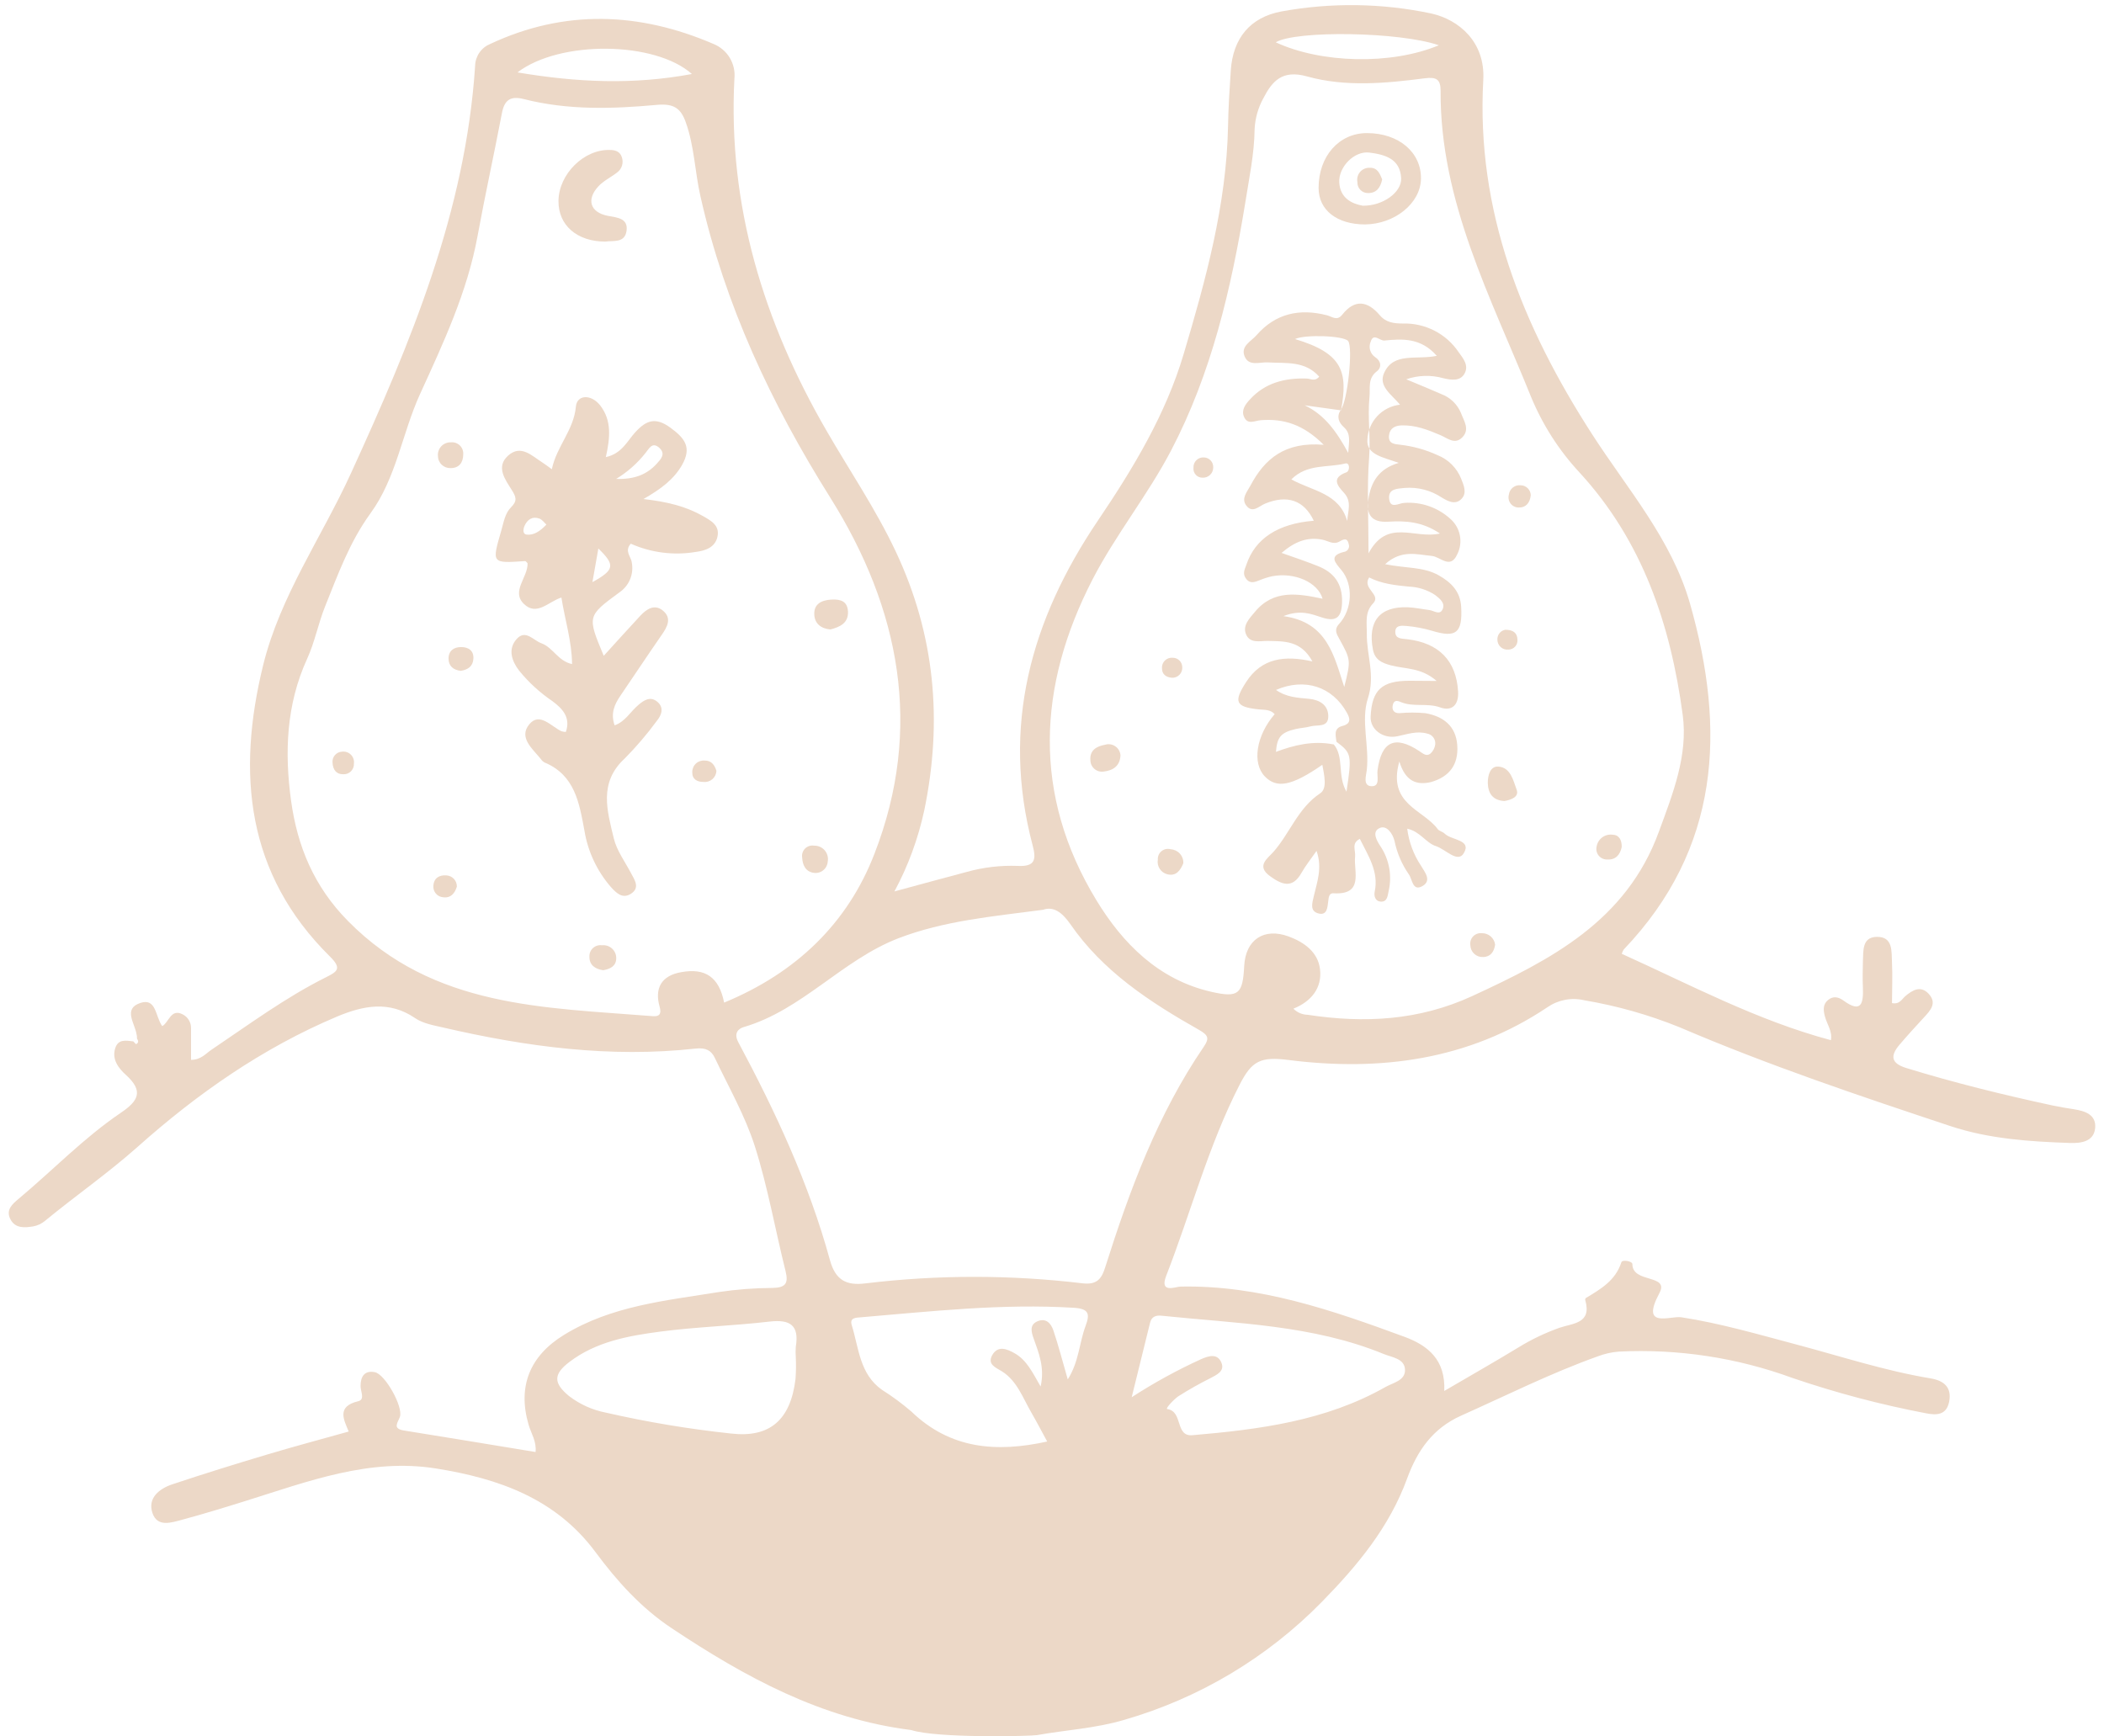 <svg xmlns="http://www.w3.org/2000/svg" fill="none" viewBox="0 0 166 137" height="137" width="166">
<path fill="#ECD8C7" d="M10.808 81.954C10.808 81.842 10.808 81.729 10.774 81.617C10.647 80.751 9.687 79.603 11.07 79.142C12.338 78.718 12.244 80.199 12.799 80.968C13.324 80.69 13.467 79.569 14.393 80.03C14.6 80.129 14.775 80.286 14.895 80.482C15.015 80.677 15.077 80.903 15.072 81.133C15.072 81.958 15.072 82.787 15.072 83.63C15.863 83.63 16.23 83.135 16.684 82.832C19.647 80.84 22.523 78.707 25.737 77.105C26.599 76.674 26.993 76.427 26.048 75.493C19.429 68.968 18.664 61.033 20.761 52.49C22.107 47.015 25.381 42.399 27.687 37.348C32.397 27.058 36.736 16.678 37.486 5.188C37.495 4.817 37.613 4.457 37.824 4.152C38.035 3.847 38.331 3.61 38.674 3.47C44.543 0.722 50.431 0.947 56.299 3.47C56.834 3.688 57.283 4.073 57.58 4.568C57.876 5.063 58.003 5.642 57.942 6.215C57.42 16.235 60.267 25.442 65.198 33.965C67.032 37.142 69.098 40.175 70.673 43.52C73.767 50.087 74.385 56.878 72.923 63.939C72.442 66.173 71.65 68.328 70.568 70.34C72.728 69.755 74.494 69.272 76.264 68.803C77.58 68.435 78.945 68.274 80.311 68.327C81.698 68.398 81.758 67.79 81.473 66.707C78.979 57.309 81.338 48.89 86.641 41.049C89.412 36.947 91.981 32.683 93.391 27.924C95.134 22.07 96.766 16.153 96.889 9.958C96.915 8.484 97.009 7.014 97.107 5.544C97.279 3.028 98.626 1.367 101.093 0.905C105.013 0.186 109.036 0.241 112.936 1.067C115.111 1.558 117.192 3.313 117.027 6.305C116.449 16.64 120.109 25.73 125.618 34.273C128.401 38.593 131.884 42.553 133.336 47.627C136.178 57.587 135.724 66.95 128.108 74.923C128.041 75.029 127.989 75.144 127.954 75.264C133.362 77.702 138.604 80.514 144.454 82.078C144.582 81.362 144.132 80.803 143.974 80.18C143.858 79.73 143.806 79.265 144.214 78.92C144.623 78.575 145.036 78.654 145.448 78.954C146.877 79.997 147.023 79.134 146.978 77.934C146.948 77.252 146.959 76.569 146.978 75.887C147.023 75.058 146.884 73.948 148.069 73.925C149.378 73.903 149.228 75.092 149.273 75.962C149.326 77.03 149.273 78.099 149.273 79.153C149.884 79.273 150.053 78.827 150.338 78.59C150.904 78.118 151.523 77.758 152.142 78.392C152.858 79.142 152.318 79.719 151.793 80.285C151.137 80.994 150.488 81.707 149.862 82.442C149.131 83.304 149.183 83.9 150.402 84.275C154.197 85.442 158.048 86.39 161.929 87.227C162.481 87.347 163.054 87.44 163.602 87.523C164.509 87.662 165.406 87.958 165.301 89.023C165.196 90.088 164.176 90.219 163.313 90.189C160.133 90.08 156.938 89.87 153.897 88.862C146.719 86.477 139.516 84.058 132.514 81.058C130.092 80.077 127.569 79.363 124.992 78.928C124.497 78.811 123.984 78.8 123.484 78.894C122.985 78.989 122.511 79.187 122.093 79.475C115.868 83.653 108.871 84.553 101.697 83.645C99.447 83.357 98.772 83.694 97.793 85.61C95.326 90.433 93.953 95.683 92.01 100.67C91.459 102.095 92.742 101.529 93.135 101.522C99.353 101.394 105.087 103.378 110.794 105.478C112.692 106.175 114.061 107.319 113.948 109.757C116.003 108.553 117.923 107.465 119.806 106.318C120.822 105.694 121.9 105.178 123.023 104.777C124.096 104.402 125.607 104.458 125.071 102.583C125.065 102.555 125.067 102.526 125.074 102.499C125.082 102.472 125.096 102.446 125.116 102.425C126.286 101.72 127.459 101.049 127.921 99.602C127.992 99.373 128.791 99.512 128.791 99.748C128.791 101.285 131.738 100.52 130.921 102.039C129.391 104.893 131.761 103.805 132.661 103.944C135.758 104.42 138.751 105.302 141.762 106.1C145.268 107.03 148.718 108.167 152.311 108.763C153.357 108.935 154.009 109.46 153.781 110.612C153.567 111.673 152.783 111.688 151.924 111.512C148.364 110.832 144.855 109.903 141.424 108.733C137.038 107.125 132.373 106.418 127.707 106.652C127.142 106.698 126.586 106.824 126.057 107.027C122.363 108.347 118.861 110.105 115.283 111.703C113.011 112.719 111.814 114.493 111.016 116.672C109.617 120.5 107.112 123.519 104.299 126.392C99.988 130.797 94.608 134.009 88.684 135.714C86.434 136.382 84.102 136.505 81.811 136.914C81.357 136.997 73.936 137.177 71.888 136.513C64.808 135.624 58.782 132.335 52.98 128.469C50.577 126.868 48.694 124.779 46.98 122.469C43.853 118.247 39.327 116.657 34.392 115.873C29.142 115.037 24.312 116.893 19.441 118.415C17.764 118.94 16.066 119.462 14.382 119.915C13.53 120.14 12.409 120.545 12.023 119.375C11.637 118.205 12.563 117.47 13.591 117.125C16.062 116.3 18.552 115.528 21.046 114.782C23.164 114.148 25.302 113.578 27.511 112.959C27.136 112.04 26.524 110.983 28.261 110.567C28.827 110.432 28.433 109.783 28.448 109.355C28.448 108.632 28.752 108.114 29.573 108.275C30.394 108.437 31.823 111.017 31.553 111.793C31.407 112.243 30.919 112.723 31.868 112.877C35.318 113.428 38.764 114.002 42.255 114.575C42.342 113.732 41.903 113.102 41.704 112.419C40.819 109.393 41.806 106.982 44.505 105.328C48.255 103.029 52.523 102.632 56.704 101.953C58.108 101.743 59.526 101.634 60.946 101.627C61.939 101.608 62.232 101.308 61.98 100.307C61.159 97.022 60.578 93.665 59.554 90.444C58.785 88.037 57.495 85.79 56.404 83.488C56.123 82.888 55.696 82.659 54.904 82.738C48.154 83.488 41.554 82.603 35.003 81.088C34.23 80.908 33.379 80.769 32.753 80.338C30.687 78.924 28.628 79.363 26.584 80.218C20.727 82.689 15.57 86.293 10.853 90.5C8.513 92.582 5.948 94.359 3.541 96.343C3.278 96.561 2.964 96.708 2.629 96.77C1.954 96.879 1.204 96.95 0.822 96.208C0.439 95.465 0.972 95.015 1.452 94.61C4.148 92.36 6.604 89.792 9.526 87.812C10.921 86.87 11.352 86.098 9.927 84.812C9.383 84.317 8.802 83.615 9.091 82.712C9.327 81.962 9.953 82.112 10.519 82.172C10.594 82.247 10.718 82.4 10.741 82.389C10.973 82.269 10.909 82.108 10.808 81.954ZM57.132 79.112C62.809 76.772 66.882 72.853 68.997 67.355C72.837 57.455 71.01 48.032 65.502 39.26C60.848 31.85 57.192 24.058 55.264 15.493C54.825 13.558 54.784 11.552 54.109 9.658C53.712 8.533 53.153 8.158 51.837 8.274C48.334 8.597 44.802 8.705 41.337 7.82C40.279 7.55 39.795 7.877 39.597 8.945C38.982 12.17 38.273 15.377 37.681 18.605C36.874 23.038 34.973 27.077 33.12 31.138C31.722 34.22 31.268 37.715 29.224 40.513C27.589 42.763 26.671 45.309 25.658 47.829C25.11 49.183 24.833 50.683 24.226 51.999C22.579 55.607 22.444 59.387 22.965 63.185C23.46 66.774 24.773 69.965 27.465 72.684C34.215 79.532 42.946 79.494 51.522 80.184C51.99 80.222 52.212 80.03 52.047 79.453C51.623 77.975 52.189 76.989 53.723 76.715C55.651 76.355 56.734 77.105 57.132 79.112ZM102.046 79.592C102.344 79.893 102.747 80.066 103.171 80.075C107.629 80.751 111.938 80.54 116.153 78.598C122.382 75.722 128.307 72.677 130.883 65.623C131.982 62.623 133.197 59.6 132.758 56.387C131.806 49.31 129.601 42.703 124.624 37.288C122.994 35.535 121.694 33.502 120.784 31.288C117.634 23.48 113.611 15.913 113.659 7.164C113.659 6.272 113.341 6.058 112.411 6.178C109.309 6.579 106.141 6.875 103.111 6.028C101.164 5.484 100.373 6.403 99.675 7.753C99.264 8.5 99.028 9.331 98.986 10.183C98.963 12.185 98.539 14.117 98.236 16.074C97.129 22.824 95.581 29.45 92.4 35.54C90.567 39.05 88.024 42.189 86.206 45.707C81.852 54.14 81.451 62.724 86.498 71.027C88.572 74.443 91.414 77.319 95.584 78.264C97.725 78.752 98.052 78.433 98.164 76.224C98.269 74.147 99.728 73.172 101.686 73.899C102.919 74.357 103.992 75.144 104.146 76.483C104.322 77.957 103.456 79.025 102.046 79.592ZM82.294 71.788C78.255 72.324 74.505 72.647 70.876 74.038C66.424 75.763 63.304 79.685 58.681 81.043C58.238 81.17 57.878 81.542 58.249 82.235C61.193 87.74 63.825 93.388 65.479 99.429C65.914 101.012 66.769 101.462 68.292 101.267C73.987 100.582 79.745 100.582 85.441 101.267C86.596 101.394 86.941 100.847 87.214 99.947C89.138 93.875 91.339 87.924 94.966 82.61C95.43 81.932 95.341 81.688 94.591 81.26C90.721 79.07 87.008 76.648 84.428 72.894C83.787 71.987 83.123 71.499 82.294 71.788ZM84.244 108.845C85.129 107.45 85.152 105.95 85.65 104.623C86.003 103.678 85.917 103.265 84.713 103.194C79.088 102.849 73.508 103.472 67.924 103.944C67.527 103.978 67.017 103.967 67.201 104.563C67.759 106.37 67.819 108.418 69.585 109.667C70.399 110.18 71.174 110.753 71.903 111.38C74.986 114.35 78.619 114.628 82.621 113.747C82.171 112.922 81.784 112.175 81.364 111.452C80.689 110.289 80.239 108.943 79.024 108.193C78.525 107.893 77.899 107.653 78.274 106.948C78.724 106.138 79.441 106.438 80.052 106.783C81.012 107.323 81.469 108.313 82.103 109.408C82.441 107.889 81.949 106.749 81.544 105.598C81.372 105.103 81.214 104.552 81.829 104.27C82.519 103.959 82.928 104.424 83.115 104.998C83.513 106.183 83.832 107.424 84.244 108.845ZM89.288 110.252C91.034 109.119 92.862 108.116 94.755 107.252C95.367 106.982 96.053 106.768 96.368 107.529C96.645 108.204 95.993 108.482 95.487 108.752C94.626 109.183 93.787 109.657 92.974 110.173C92.599 110.428 91.921 111.163 92.089 111.185C93.368 111.365 92.682 113.372 94.088 113.248C99.361 112.794 104.588 112.123 109.302 109.449C109.924 109.097 110.888 108.939 110.851 108.069C110.813 107.199 109.831 107.109 109.186 106.847C103.561 104.537 97.561 104.439 91.65 103.82C91.219 103.775 90.859 103.873 90.739 104.368C90.259 106.328 89.775 108.289 89.288 110.252ZM62.787 107.113C62.764 106.83 62.764 106.545 62.787 106.262C63.064 104.585 62.352 104.094 60.724 104.282C57.859 104.615 54.961 104.698 52.099 105.073C49.579 105.407 47.044 105.857 44.929 107.465C43.647 108.44 43.654 109.134 44.899 110.162C45.757 110.818 46.756 111.266 47.817 111.47C51.071 112.214 54.367 112.763 57.687 113.117C60.739 113.469 62.378 112.037 62.764 108.808C62.805 108.244 62.813 107.678 62.787 107.113ZM40.827 5.713C45.552 6.508 49.962 6.703 54.589 5.84C51.694 3.249 44.179 3.155 40.827 5.713ZM113.521 3.572C110.419 2.499 102.237 2.387 100.654 3.339C104.236 5 109.756 5.143 113.521 3.572Z" clip-rule="evenodd" fill-rule="evenodd"></path>
<path fill="#ECD8C7" d="M44.644 57.756C45.041 56.608 44.378 55.914 43.579 55.322C42.591 54.652 41.706 53.841 40.954 52.914C40.38 52.164 40.05 51.231 40.755 50.432C41.46 49.633 42.071 50.529 42.713 50.758C43.628 51.088 44.029 52.168 45.135 52.401C45.113 50.571 44.565 48.894 44.295 47.151C43.294 47.451 42.356 48.651 41.333 47.653C40.309 46.656 41.655 45.568 41.625 44.447C41.58 44.409 41.498 44.271 41.426 44.274C38.768 44.454 38.801 44.462 39.551 41.863C39.743 41.203 39.836 40.506 40.335 40.011C40.834 39.516 40.71 39.201 40.391 38.687C39.859 37.839 39.09 36.838 40.099 35.942C41.108 35.046 41.974 35.979 42.825 36.516C43.058 36.666 43.275 36.838 43.538 37.026C43.913 35.226 45.27 33.936 45.435 32.091C45.518 31.123 46.658 31.086 47.363 32.004C48.274 33.186 48.139 34.554 47.798 36.069C49.069 35.796 49.489 34.791 50.134 34.093C50.993 33.163 51.716 32.889 52.894 33.748C54.071 34.607 54.578 35.327 53.813 36.688C53.168 37.813 52.185 38.563 50.768 39.377C52.59 39.587 54.079 39.939 55.429 40.704C56.089 41.079 56.809 41.454 56.603 42.362C56.411 43.206 55.646 43.453 54.9 43.551C53.162 43.843 51.377 43.617 49.766 42.902C49.241 43.487 49.793 43.918 49.845 44.379C49.932 44.826 49.886 45.289 49.712 45.71C49.538 46.13 49.244 46.491 48.866 46.746C46.316 48.621 46.331 48.621 47.633 51.748C48.611 50.676 49.545 49.633 50.501 48.606C50.993 48.073 51.626 47.638 52.283 48.167C53.033 48.767 52.658 49.457 52.196 50.113C51.098 51.699 50.029 53.308 48.945 54.902C48.484 55.581 48.161 56.286 48.491 57.234C49.331 56.942 49.736 56.154 50.366 55.626C50.828 55.228 51.326 54.924 51.866 55.378C52.406 55.832 52.2 56.424 51.825 56.878C51.052 57.932 50.202 58.927 49.283 59.856C47.22 61.757 47.906 63.981 48.428 66.159C48.66 67.119 49.305 67.986 49.781 68.889C50.081 69.448 50.509 70.052 49.781 70.524C49.11 70.959 48.615 70.457 48.184 69.977C47.096 68.718 46.378 67.183 46.11 65.541C45.701 63.351 45.36 61.149 42.934 60.152C42.836 60.093 42.752 60.012 42.69 59.916C42.03 59.094 40.89 58.206 41.76 57.152C42.578 56.166 43.474 57.317 44.295 57.699C44.408 57.735 44.526 57.754 44.644 57.756ZM48.611 37.791C50.111 37.836 51.049 37.416 51.806 36.602C52.144 36.227 52.556 35.811 52.001 35.323C51.446 34.836 51.203 35.421 50.944 35.724C50.297 36.548 49.507 37.248 48.611 37.791ZM46.736 45.939C48.503 44.957 48.548 44.586 47.209 43.281C47.059 44.128 46.92 44.927 46.74 45.939H46.736ZM43.11 41.394C42.938 41.237 42.788 41.019 42.578 40.926C42.011 40.716 41.606 40.986 41.381 41.503C41.276 41.751 41.216 42.148 41.558 42.186C42.116 42.242 42.596 41.931 43.11 41.394Z" clip-rule="evenodd" fill-rule="evenodd"></path>
<path fill="#ECD8C7" d="M47.76 19.063C45.51 19.063 44.04 17.762 44.063 15.849C44.089 13.73 46.084 11.765 48.117 11.833C48.555 11.833 48.919 11.964 49.058 12.395C49.137 12.611 49.143 12.848 49.075 13.068C49.008 13.288 48.87 13.48 48.683 13.614C48.203 13.989 47.61 14.267 47.202 14.713C46.245 15.752 46.575 16.756 47.933 17.026C48.683 17.169 49.572 17.21 49.433 18.212C49.294 19.213 48.36 18.965 47.76 19.063Z" clip-rule="evenodd" fill-rule="evenodd"></path>
<path fill="#ECD8C7" d="M65.517 49.67C64.767 49.603 64.283 49.202 64.245 48.508C64.197 47.649 64.823 47.36 65.58 47.312C66.338 47.263 66.87 47.458 66.904 48.264C66.942 49.183 66.244 49.479 65.517 49.67Z" clip-rule="evenodd" fill-rule="evenodd"></path>
<path fill="#ECD8C7" d="M64.204 68.874C63.551 68.78 63.319 68.251 63.289 67.67C63.267 67.542 63.277 67.41 63.317 67.286C63.356 67.162 63.425 67.049 63.517 66.957C63.609 66.865 63.722 66.796 63.846 66.757C63.97 66.717 64.102 66.707 64.23 66.729C64.388 66.724 64.546 66.755 64.691 66.819C64.836 66.882 64.965 66.978 65.068 67.098C65.171 67.218 65.246 67.36 65.287 67.513C65.329 67.666 65.335 67.826 65.306 67.981C65.298 68.115 65.262 68.244 65.201 68.363C65.14 68.481 65.055 68.586 64.951 68.67C64.847 68.754 64.728 68.815 64.599 68.85C64.47 68.885 64.336 68.894 64.204 68.874Z" clip-rule="evenodd" fill-rule="evenodd"></path>
<path fill="#ECD8C7" d="M36.548 35.844C36.548 36.501 36.214 36.943 35.554 36.936C35.426 36.941 35.298 36.921 35.177 36.876C35.057 36.831 34.947 36.763 34.854 36.675C34.76 36.587 34.686 36.481 34.634 36.363C34.582 36.246 34.555 36.119 34.553 35.991C34.539 35.849 34.555 35.706 34.601 35.572C34.647 35.437 34.722 35.314 34.819 35.211C34.917 35.108 35.036 35.027 35.168 34.974C35.3 34.92 35.442 34.897 35.584 34.903C35.712 34.891 35.84 34.908 35.961 34.95C36.081 34.993 36.191 35.062 36.283 35.151C36.375 35.241 36.446 35.349 36.492 35.469C36.537 35.588 36.556 35.717 36.548 35.844Z" clip-rule="evenodd" fill-rule="evenodd"></path>
<path fill="#ECD8C7" d="M36.36 52.933C35.771 52.873 35.385 52.558 35.389 51.958C35.393 51.358 35.798 51.058 36.379 51.058C36.96 51.058 37.384 51.339 37.35 51.966C37.316 52.592 36.908 52.843 36.36 52.933Z" clip-rule="evenodd" fill-rule="evenodd"></path>
<path fill="#ECD8C7" d="M47.588 76.558C46.969 76.468 46.496 76.16 46.504 75.493C46.497 75.365 46.519 75.237 46.567 75.118C46.616 74.999 46.69 74.893 46.785 74.807C46.88 74.72 46.992 74.656 47.115 74.618C47.238 74.581 47.367 74.571 47.494 74.589C47.637 74.573 47.782 74.588 47.92 74.632C48.057 74.677 48.183 74.75 48.289 74.848C48.396 74.945 48.48 75.064 48.537 75.197C48.594 75.329 48.622 75.472 48.619 75.617C48.615 76.243 48.128 76.468 47.588 76.558Z" clip-rule="evenodd" fill-rule="evenodd"></path>
<path fill="#ECD8C7" d="M36.045 69.962C35.884 70.49 35.565 70.876 34.98 70.802C34.868 70.796 34.758 70.768 34.657 70.719C34.556 70.669 34.467 70.6 34.393 70.516C34.319 70.431 34.264 70.332 34.229 70.225C34.195 70.118 34.182 70.006 34.193 69.894C34.23 69.29 34.654 69.028 35.228 69.076C35.452 69.089 35.663 69.189 35.816 69.354C35.968 69.519 36.05 69.737 36.045 69.962Z" clip-rule="evenodd" fill-rule="evenodd"></path>
<path fill="#ECD8C7" d="M56.524 60.831C56.518 60.956 56.486 61.079 56.43 61.192C56.374 61.305 56.296 61.405 56.2 61.487C56.104 61.568 55.993 61.629 55.872 61.666C55.752 61.703 55.625 61.715 55.5 61.701C54.994 61.701 54.6 61.479 54.619 60.928C54.616 60.801 54.641 60.675 54.69 60.559C54.739 60.442 54.813 60.337 54.906 60.251C54.998 60.164 55.108 60.099 55.228 60.057C55.348 60.017 55.475 60.001 55.602 60.013C56.119 60.006 56.389 60.362 56.524 60.831Z" clip-rule="evenodd" fill-rule="evenodd"></path>
<path fill="#ECD8C7" d="M26.235 60.17C26.226 60.064 26.238 59.957 26.27 59.856C26.303 59.755 26.356 59.661 26.427 59.581C26.497 59.5 26.582 59.435 26.678 59.389C26.774 59.343 26.879 59.316 26.985 59.312C27.113 59.295 27.242 59.308 27.363 59.349C27.484 59.391 27.595 59.459 27.685 59.55C27.776 59.64 27.844 59.75 27.886 59.872C27.927 59.993 27.939 60.122 27.923 60.249C27.93 60.363 27.912 60.477 27.871 60.584C27.83 60.69 27.767 60.786 27.685 60.866C27.604 60.946 27.506 61.008 27.399 61.047C27.292 61.086 27.178 61.102 27.064 61.093C26.577 61.1 26.265 60.785 26.235 60.17Z" clip-rule="evenodd" fill-rule="evenodd"></path>
<path fill="#ECD8C7" d="M110.404 60.088C109.448 63.463 112.279 63.864 113.423 65.413C113.543 65.582 113.831 65.623 113.989 65.788C114.533 66.313 116.13 66.249 115.489 67.322C115.009 68.139 114.038 66.999 113.276 66.759C112.515 66.519 112.039 65.6 111.026 65.391C111.156 66.434 111.527 67.433 112.11 68.308C112.414 68.818 112.991 69.493 112.215 69.924C111.439 70.356 111.435 69.377 111.15 68.987C110.601 68.197 110.218 67.304 110.025 66.362C109.886 65.784 109.425 65.124 108.9 65.319C108.18 65.589 108.63 66.347 108.9 66.755C109.25 67.274 109.488 67.859 109.601 68.474C109.714 69.089 109.699 69.721 109.556 70.329C109.474 70.742 109.436 71.184 108.915 71.143C108.499 71.109 108.39 70.693 108.461 70.356C108.795 68.766 107.94 67.52 107.288 66.193C106.601 66.534 106.965 67.078 106.913 67.599C106.789 68.758 107.636 70.633 105.206 70.487C104.831 70.464 104.831 70.862 104.794 71.117C104.73 71.63 104.704 72.287 103.969 72.062C103.331 71.863 103.534 71.244 103.65 70.738C103.909 69.613 104.348 68.488 103.871 67.142C103.418 67.798 103.001 68.312 102.679 68.882C101.959 70.16 101.123 69.8 100.204 69.137C99.079 68.327 100.02 67.731 100.466 67.224C101.771 65.747 102.401 63.767 104.16 62.597C104.738 62.222 104.475 61.16 104.329 60.347C101.918 62.019 100.733 62.244 99.788 61.262C98.772 60.208 99.113 58.033 100.568 56.353C100.238 55.978 99.765 56.016 99.341 55.978C97.466 55.787 97.309 55.382 98.314 53.822C99.544 51.913 101.359 51.699 103.545 52.191C102.634 50.514 101.295 50.604 99.987 50.574C99.386 50.574 98.633 50.781 98.318 50.072C98.003 49.363 98.584 48.793 99.011 48.279C100.489 46.494 102.413 46.836 104.348 47.244C103.973 45.943 102.146 45.141 100.388 45.467C100.054 45.539 99.728 45.641 99.413 45.77C99.038 45.913 98.663 46.1 98.333 45.692C98.003 45.283 98.198 44.942 98.333 44.567C99.023 42.497 100.83 41.316 103.654 41.09C102.885 39.474 101.573 39.02 99.818 39.737C99.334 39.932 98.813 40.55 98.318 39.879C97.913 39.328 98.393 38.814 98.655 38.319C99.78 36.197 101.378 34.843 104.438 35.098C102.825 33.486 101.273 33.02 99.484 33.156C98.996 33.193 98.438 33.553 98.149 32.889C97.913 32.346 98.276 31.888 98.614 31.52C99.81 30.208 101.37 29.814 103.08 29.87C103.399 29.87 103.733 30.14 104.081 29.721C102.956 28.449 101.456 28.682 100.031 28.596C99.39 28.558 98.531 28.933 98.198 28.123C97.864 27.313 98.697 26.949 99.132 26.454C100.631 24.729 102.54 24.32 104.696 24.879C105.109 24.984 105.48 25.355 105.9 24.831C106.886 23.582 107.899 23.739 108.863 24.875C109.358 25.46 109.988 25.528 110.708 25.528C111.566 25.507 112.416 25.702 113.18 26.095C113.943 26.488 114.595 27.067 115.076 27.778C115.451 28.296 115.898 28.828 115.553 29.469C115.208 30.11 114.488 29.987 113.876 29.844C112.914 29.572 111.892 29.602 110.948 29.93C112.095 30.41 112.909 30.737 113.708 31.093C114.057 31.222 114.376 31.422 114.645 31.68C114.913 31.938 115.125 32.249 115.268 32.593C115.489 33.2 115.984 33.872 115.384 34.498C114.784 35.124 114.199 34.569 113.663 34.344C112.661 33.917 111.664 33.523 110.554 33.568C110.07 33.59 109.658 33.785 109.59 34.344C109.515 35.016 109.999 35.042 110.471 35.094C111.489 35.209 112.481 35.485 113.411 35.912C113.836 36.079 114.221 36.332 114.544 36.655C114.866 36.977 115.119 37.362 115.286 37.787C115.485 38.297 115.774 38.912 115.286 39.388C114.799 39.864 114.225 39.545 113.741 39.253C112.88 38.683 111.853 38.419 110.824 38.503C110.269 38.563 109.53 38.544 109.598 39.336C109.676 40.213 110.374 39.688 110.805 39.681C111.459 39.635 112.115 39.722 112.734 39.936C113.353 40.15 113.923 40.486 114.409 40.925C114.804 41.263 115.075 41.723 115.177 42.232C115.28 42.741 115.209 43.27 114.975 43.734C114.428 44.961 113.644 43.925 112.958 43.865C111.791 43.757 110.573 43.348 109.283 44.518C110.903 44.852 112.283 44.709 113.501 45.392C114.514 45.962 115.219 46.689 115.283 47.893C115.395 49.959 114.878 50.353 112.961 49.768C112.311 49.577 111.642 49.452 110.966 49.393C110.591 49.359 110.059 49.318 110.085 49.899C110.108 50.409 110.576 50.387 110.989 50.435C113.554 50.724 114.896 52.164 115.039 54.56C115.106 55.708 114.48 56.128 113.633 55.821C112.583 55.446 111.491 55.821 110.501 55.389C110.156 55.239 109.965 55.292 109.886 55.637C109.808 55.982 109.943 56.285 110.404 56.274C111.084 56.212 111.768 56.212 112.448 56.274C113.854 56.518 114.87 57.268 114.975 58.813C115.08 60.358 114.334 61.307 112.886 61.715C111.754 61.974 110.876 61.644 110.404 60.088ZM105.773 32.338C106.305 31.776 106.774 27.384 106.358 26.901C105.983 26.484 102.949 26.379 102.173 26.754C105.941 27.879 106.365 29.342 105.803 32.379L102.938 31.982C104.509 32.732 105.443 34.041 106.369 35.732C106.436 34.806 106.594 34.232 106.035 33.714C105.63 33.35 105.431 32.893 105.773 32.357V32.338ZM105.221 58.723C106.069 59.736 105.491 61.179 106.234 62.473C106.669 59.571 106.635 59.42 105.443 58.532C105.383 58.033 105.199 57.467 105.915 57.283C106.631 57.099 106.508 56.675 106.268 56.244C105.124 54.182 102.949 53.458 100.673 54.441C101.505 55.029 102.401 55.056 103.298 55.145C104.093 55.228 104.775 55.603 104.798 56.488C104.82 57.444 103.935 57.167 103.395 57.317C103.02 57.422 102.608 57.437 102.221 57.527C101.048 57.8 100.759 58.175 100.669 59.327C102.09 58.798 103.594 58.419 105.221 58.742V58.723ZM113.348 53.732C112.11 52.652 110.843 52.802 109.729 52.498C109.024 52.307 108.473 52.071 108.319 51.249C107.895 49.029 108.855 47.833 111.079 47.919C111.641 47.942 112.204 48.066 112.766 48.137C113.141 48.182 113.588 48.575 113.816 48.081C114.045 47.586 113.599 47.24 113.235 46.956C112.616 46.545 111.896 46.314 111.154 46.288C110.066 46.183 108.983 46.059 108.023 45.564C107.438 46.457 109.013 46.914 108.334 47.612C107.655 48.309 107.85 49.187 107.839 50.001C107.813 51.692 108.525 53.27 107.921 55.115C107.355 56.848 108.049 58.865 107.835 60.77C107.79 61.194 107.501 62.016 108.21 62.038C108.919 62.06 108.619 61.247 108.683 60.789C108.986 58.505 110.048 57.995 111.968 59.259C112.26 59.45 112.534 59.724 112.86 59.462C113.063 59.276 113.196 59.026 113.235 58.753C113.261 58.552 113.208 58.349 113.087 58.187C112.966 58.024 112.786 57.915 112.586 57.883C111.788 57.654 111.023 57.939 110.246 58.097C109.121 58.329 108.094 57.557 108.139 56.552C108.236 54.437 109.02 53.713 111.214 53.717L113.348 53.732ZM113.588 42.084C112.196 41.151 110.876 41.083 109.523 41.166C108.244 41.244 107.764 40.637 107.959 39.399C108.169 38.072 108.728 37.011 110.355 36.523C109.14 36.081 107.798 35.889 107.884 34.693C107.913 34.001 108.189 33.342 108.661 32.836C109.134 32.33 109.772 32.01 110.46 31.933C109.785 31.123 108.72 30.467 109.208 29.417C109.958 27.77 111.739 28.416 113.359 28.078C112.106 26.645 110.648 26.728 109.234 26.87C108.859 26.912 108.368 26.233 108.143 26.964C108.05 27.176 108.035 27.413 108.1 27.635C108.164 27.857 108.304 28.05 108.495 28.179C108.983 28.494 109.024 29 108.623 29.304C107.891 29.87 108.12 30.617 108.049 31.326C107.888 32.904 108.143 34.475 108.023 36.066C107.839 38.428 107.974 40.817 107.974 43.663C109.459 40.88 111.563 42.549 113.588 42.103V42.084ZM106.058 54.208C106.586 52.104 106.583 52.074 105.683 50.439C105.461 50.038 105.225 49.689 105.653 49.232C106.71 48.073 106.778 46.112 105.833 44.983C105.364 44.417 104.794 43.858 106.031 43.55C106.102 43.542 106.169 43.517 106.228 43.478C106.287 43.44 106.337 43.388 106.373 43.327C106.409 43.266 106.431 43.198 106.437 43.128C106.442 43.057 106.432 42.986 106.406 42.92C106.29 42.362 105.941 42.587 105.656 42.744C105.18 42.999 104.775 42.673 104.348 42.587C103.148 42.347 102.176 42.725 101.111 43.629C102.195 44.004 103.088 44.316 103.961 44.66C105.255 45.167 105.926 46.063 105.885 47.529C105.851 48.654 105.476 49.1 104.333 48.733C103.493 48.467 102.649 48.073 101.254 48.617C104.745 49.093 105.248 51.774 106.058 54.208ZM106.29 41.113C106.35 40.307 106.665 39.579 106.043 38.893C105.536 38.342 104.996 37.719 106.226 37.269C106.515 37.164 106.515 36.474 106.136 36.572C104.753 36.924 103.136 36.572 101.884 37.828C103.564 38.758 105.66 38.904 106.29 41.113Z" clip-rule="evenodd" fill-rule="evenodd"></path>
<path fill="#ECD8C7" d="M107.7 17.709C105.488 17.709 104.033 16.584 104.033 14.829C104.033 12.328 105.645 10.502 107.847 10.502C110.359 10.502 112.152 12.024 112.11 14.121C112.073 16.044 110.037 17.683 107.7 17.709ZM107.517 16.232C109.114 16.258 110.599 15.163 110.547 14.068C110.475 12.508 109.234 12.193 108.042 12.04C106.849 11.886 105.593 13.183 105.664 14.402C105.735 15.621 106.635 16.075 107.517 16.232Z" clip-rule="evenodd" fill-rule="evenodd"></path>
<path fill="#ECD8C7" d="M118.692 63.208C117.784 63.152 117.405 62.623 117.383 61.772C117.383 61.153 117.582 60.459 118.197 60.489C119.187 60.542 119.389 61.592 119.659 62.312C119.869 62.882 119.235 63.111 118.692 63.208Z" clip-rule="evenodd" fill-rule="evenodd"></path>
<path fill="#ECD8C7" d="M88.403 59.604C88.365 60.463 87.788 60.804 87.068 60.883C86.939 60.901 86.808 60.891 86.683 60.855C86.559 60.818 86.443 60.755 86.345 60.67C86.247 60.586 86.168 60.481 86.113 60.363C86.058 60.245 86.03 60.116 86.029 59.986C85.962 59.206 86.513 58.884 87.18 58.768C87.316 58.725 87.46 58.713 87.602 58.734C87.743 58.755 87.877 58.808 87.995 58.889C88.113 58.969 88.211 59.075 88.281 59.199C88.352 59.323 88.394 59.462 88.403 59.604Z" clip-rule="evenodd" fill-rule="evenodd"></path>
<path fill="#ECD8C7" d="M93.36 68.121C93.117 68.713 92.772 69.156 92.1 68.987C91.852 68.925 91.635 68.771 91.496 68.556C91.357 68.341 91.305 68.08 91.35 67.828C91.342 67.701 91.365 67.573 91.416 67.456C91.468 67.339 91.547 67.237 91.647 67.157C91.746 67.077 91.864 67.022 91.989 66.998C92.115 66.973 92.244 66.978 92.367 67.014C92.645 67.03 92.906 67.155 93.092 67.362C93.278 67.57 93.375 67.842 93.36 68.121Z" clip-rule="evenodd" fill-rule="evenodd"></path>
<path fill="#ECD8C7" d="M127.95 66.83C127.83 67.43 127.481 67.858 126.825 67.82C126.696 67.827 126.566 67.804 126.447 67.752C126.328 67.7 126.222 67.621 126.139 67.522C126.056 67.422 125.998 67.304 125.968 67.177C125.939 67.051 125.94 66.919 125.97 66.793C126.018 66.508 126.174 66.253 126.405 66.08C126.636 65.907 126.925 65.829 127.211 65.863C127.744 65.874 127.958 66.279 127.95 66.83Z" clip-rule="evenodd" fill-rule="evenodd"></path>
<path fill="#ECD8C7" d="M117.96 74.54C117.885 75.106 117.585 75.515 117.008 75.515C116.881 75.522 116.754 75.503 116.634 75.46C116.515 75.416 116.405 75.35 116.312 75.263C116.218 75.177 116.143 75.073 116.091 74.957C116.038 74.841 116.01 74.716 116.006 74.589C115.987 74.463 115.996 74.334 116.034 74.212C116.072 74.091 116.138 73.979 116.226 73.887C116.314 73.795 116.423 73.724 116.543 73.681C116.663 73.638 116.791 73.622 116.918 73.636C117.172 73.632 117.42 73.722 117.612 73.888C117.805 74.055 117.929 74.287 117.96 74.54Z" clip-rule="evenodd" fill-rule="evenodd"></path>
<path fill="#ECD8C7" d="M120.773 39.08C120.705 39.721 120.353 40.044 119.884 40.044C119.756 40.055 119.628 40.035 119.509 39.986C119.391 39.937 119.286 39.86 119.204 39.762C119.122 39.663 119.064 39.547 119.036 39.422C119.008 39.297 119.011 39.167 119.044 39.043C119.056 38.931 119.089 38.823 119.143 38.724C119.197 38.626 119.271 38.539 119.359 38.469C119.447 38.399 119.548 38.347 119.656 38.317C119.764 38.287 119.877 38.279 119.989 38.293C120.196 38.298 120.393 38.382 120.539 38.529C120.685 38.676 120.769 38.873 120.773 39.08Z" clip-rule="evenodd" fill-rule="evenodd"></path>
<path fill="#ECD8C7" d="M92.449 53.48C91.965 53.435 91.677 53.184 91.677 52.73C91.668 52.618 91.685 52.504 91.725 52.398C91.765 52.293 91.828 52.197 91.909 52.118C91.99 52.039 92.088 51.979 92.195 51.941C92.302 51.904 92.415 51.891 92.528 51.902C92.727 51.902 92.918 51.981 93.058 52.121C93.199 52.262 93.278 52.453 93.278 52.652C93.284 52.762 93.267 52.873 93.228 52.977C93.189 53.08 93.128 53.174 93.05 53.252C92.971 53.331 92.877 53.392 92.774 53.431C92.67 53.47 92.56 53.487 92.449 53.48Z" clip-rule="evenodd" fill-rule="evenodd"></path>
<path fill="#ECD8C7" d="M94.992 36.095C95.091 36.098 95.188 36.121 95.279 36.162C95.369 36.202 95.451 36.261 95.518 36.333C95.586 36.406 95.638 36.491 95.673 36.584C95.707 36.677 95.723 36.776 95.719 36.875C95.722 36.987 95.701 37.098 95.658 37.201C95.615 37.304 95.551 37.397 95.47 37.474C95.389 37.55 95.293 37.61 95.188 37.647C95.083 37.685 94.972 37.701 94.86 37.693C94.762 37.693 94.664 37.672 94.574 37.632C94.484 37.592 94.403 37.533 94.337 37.459C94.271 37.385 94.222 37.299 94.192 37.205C94.162 37.11 94.152 37.011 94.163 36.913C94.156 36.803 94.172 36.692 94.211 36.589C94.25 36.485 94.311 36.392 94.39 36.314C94.469 36.237 94.563 36.177 94.667 36.139C94.771 36.101 94.882 36.086 94.992 36.095Z" clip-rule="evenodd" fill-rule="evenodd"></path>
<path fill="#ECD8C7" d="M118.767 49.693C119.382 49.693 119.712 49.944 119.723 50.477C119.732 50.575 119.72 50.673 119.689 50.767C119.658 50.86 119.608 50.946 119.542 51.019C119.476 51.093 119.396 51.151 119.307 51.192C119.217 51.233 119.12 51.255 119.022 51.257C118.91 51.27 118.797 51.259 118.69 51.226C118.584 51.192 118.485 51.136 118.402 51.061C118.318 50.986 118.252 50.894 118.207 50.791C118.162 50.689 118.139 50.578 118.14 50.465C118.132 50.282 118.192 50.103 118.307 49.96C118.422 49.818 118.586 49.723 118.767 49.693Z" clip-rule="evenodd" fill-rule="evenodd"></path>
<path fill="#ECD8C7" d="M109.05 14.154C108.915 14.822 108.581 15.249 107.925 15.234C107.813 15.235 107.701 15.212 107.598 15.168C107.494 15.124 107.401 15.059 107.323 14.978C107.245 14.897 107.185 14.8 107.146 14.694C107.107 14.589 107.09 14.476 107.096 14.364C107.069 14.225 107.074 14.081 107.11 13.943C107.146 13.806 107.213 13.678 107.305 13.57C107.397 13.462 107.513 13.376 107.643 13.319C107.773 13.261 107.914 13.234 108.056 13.239C108.701 13.216 108.863 13.723 109.05 14.154Z" clip-rule="evenodd" fill-rule="evenodd"></path>
</svg>
